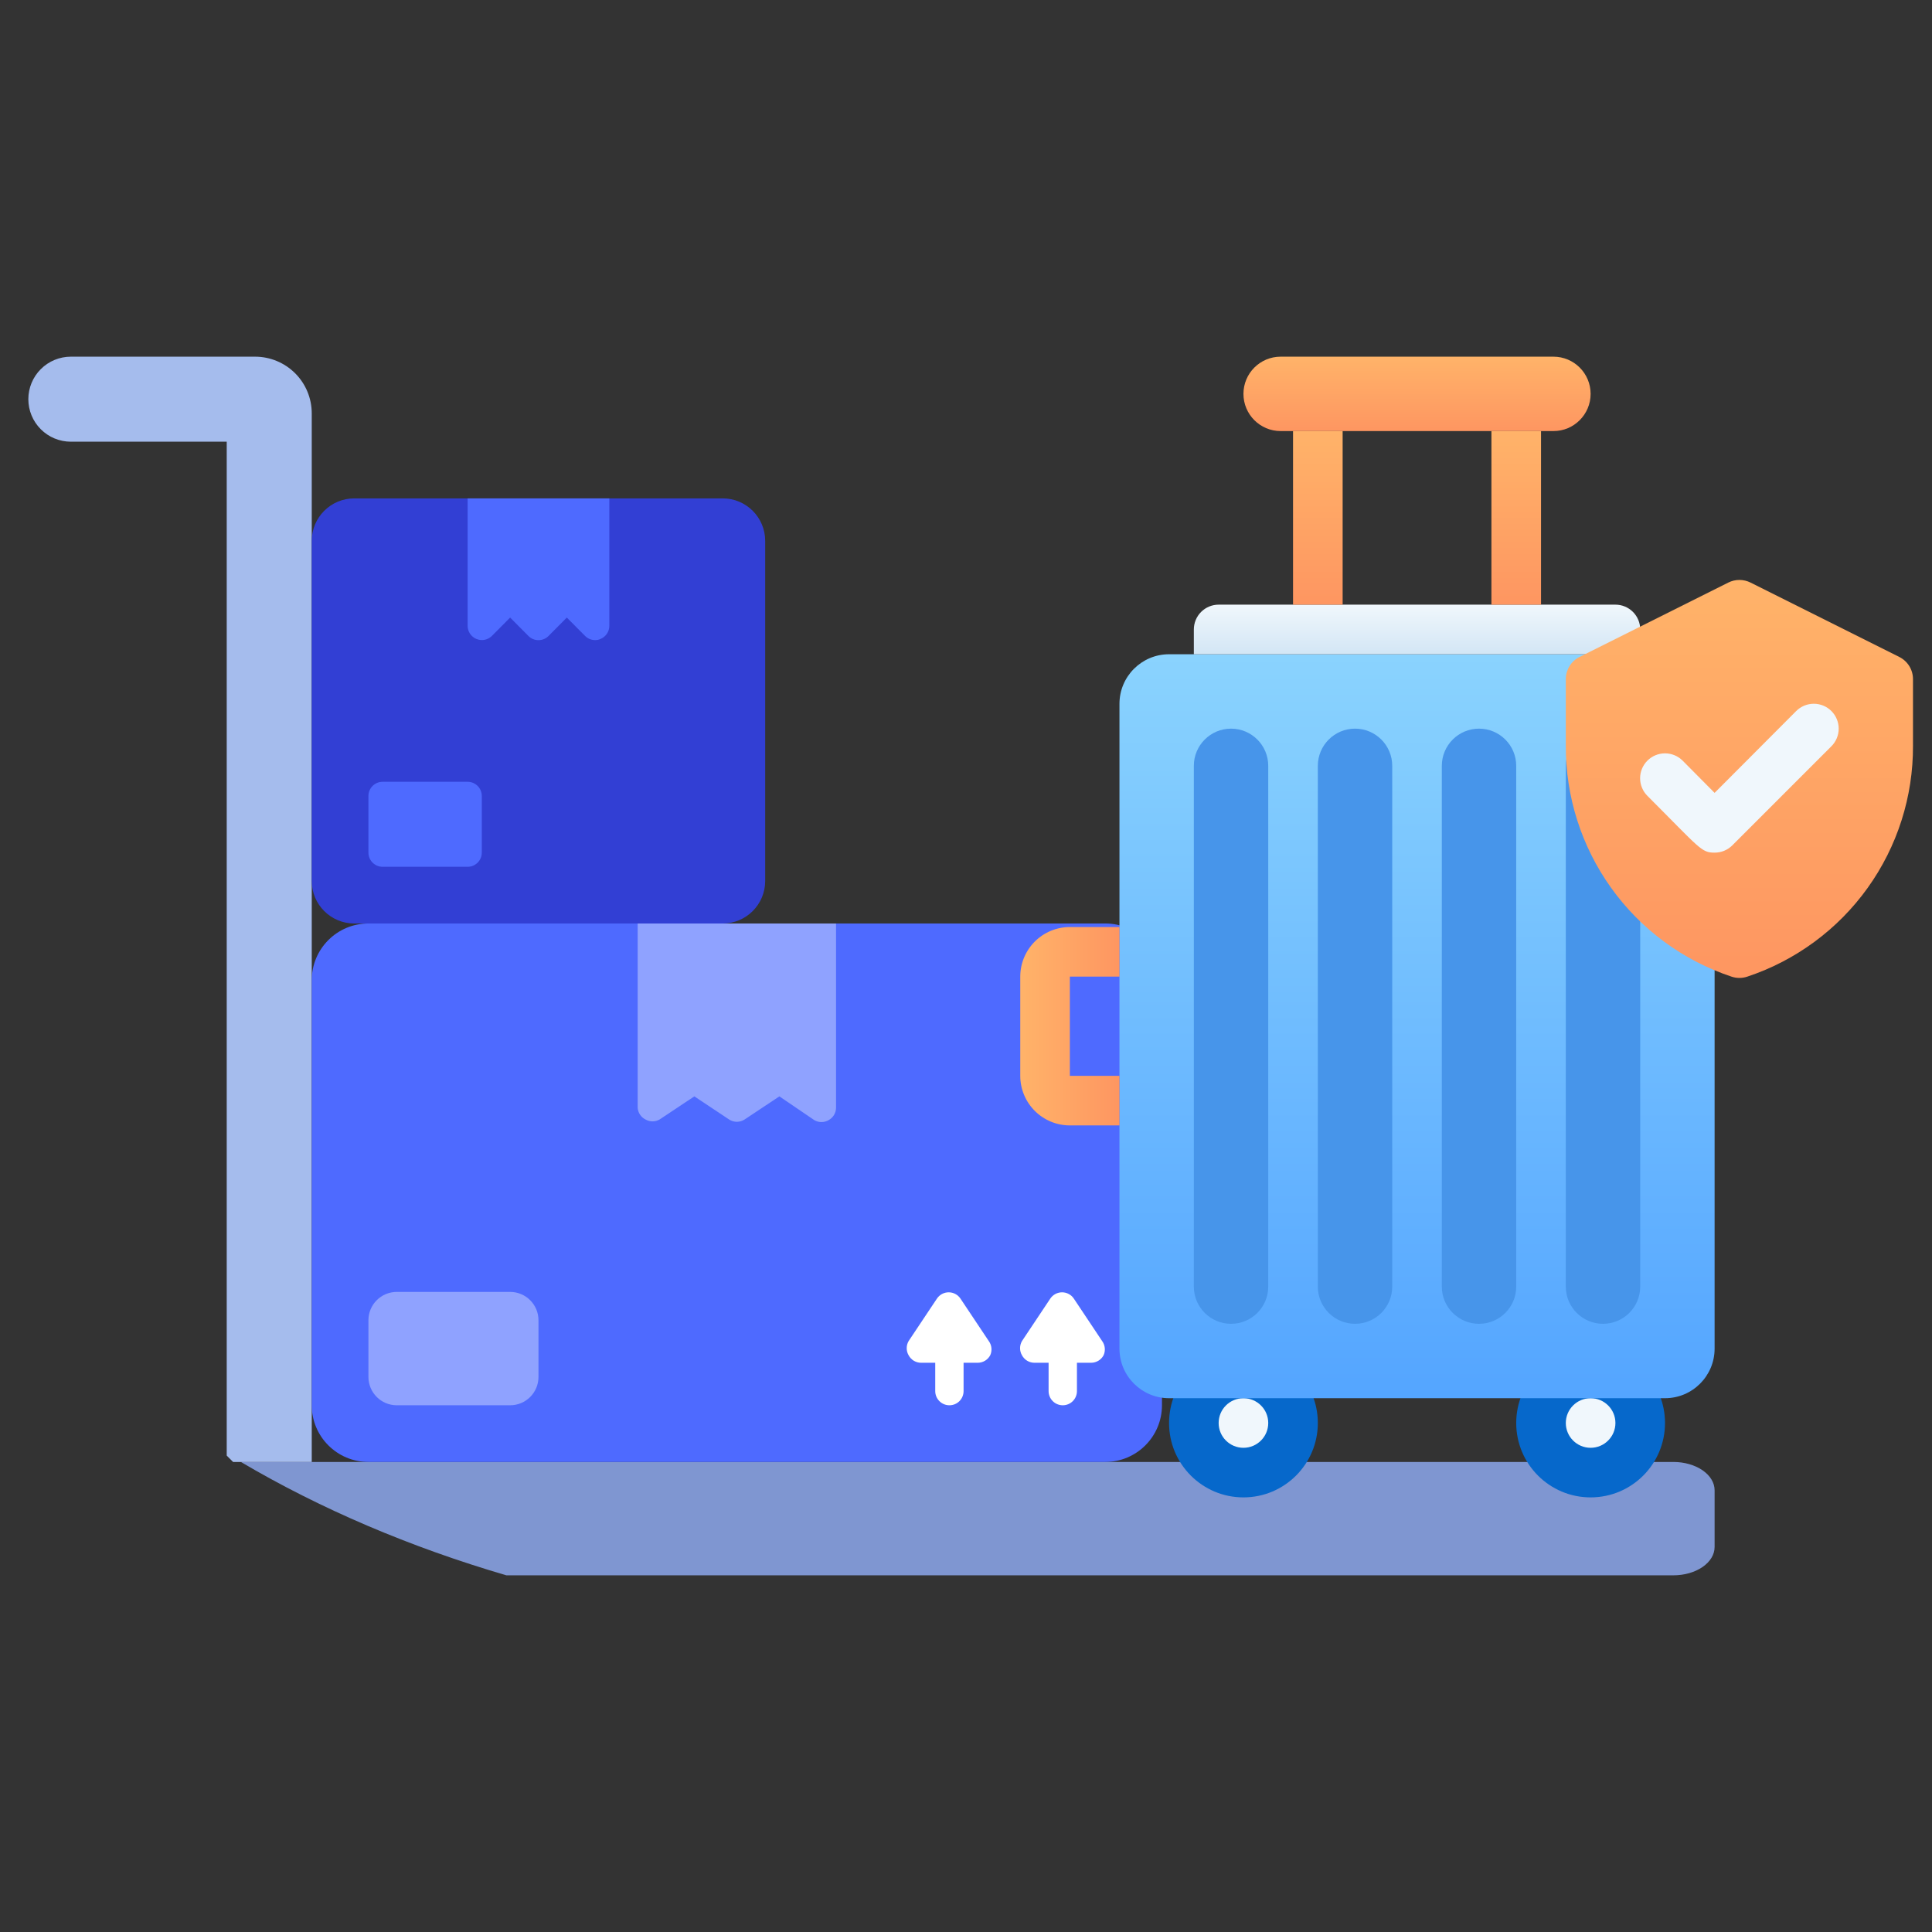 <svg width="130" height="130" viewBox="0 0 130 130" fill="none" xmlns="http://www.w3.org/2000/svg">
<rect x="0" y="0" width="130" height="130" fill="#333333" stroke="none"/>
<path d="M115.372 100.279V104.093C115.372 104.599 115.08 105.084 114.559 105.441C114.039 105.799 113.334 106 112.598 106H34.075C27.586 104.102 21.56 101.529 16.209 98.372H112.598C113.334 98.372 114.039 98.573 114.559 98.931C115.08 99.288 115.372 99.773 115.372 100.279Z" fill="#7F96D1"/>
<path d="M1.907 26.86C1.907 27.619 2.208 28.347 2.745 28.883C3.281 29.42 4.009 29.721 4.767 29.721H15.256V97.943L15.685 98.372H20.977V27.814C20.977 26.802 20.575 25.832 19.86 25.117C19.144 24.402 18.174 24 17.163 24H4.767C4.009 24 3.281 24.301 2.745 24.838C2.208 25.374 1.907 26.102 1.907 26.86Z" fill="#A5BCED"/>
<path d="M74.372 62.139H24.791C22.684 62.139 20.977 63.847 20.977 65.953V94.558C20.977 96.664 22.684 98.372 24.791 98.372H74.372C76.478 98.372 78.186 96.664 78.186 94.558V65.953C78.186 63.847 76.478 62.139 74.372 62.139Z" fill="#4E6AFF"/>
<path d="M66.63 91.192C66.549 91.345 66.428 91.472 66.28 91.561C66.132 91.65 65.963 91.697 65.791 91.698H64.837V93.605C64.837 93.858 64.737 94.1 64.558 94.279C64.379 94.458 64.137 94.558 63.884 94.558C63.631 94.558 63.388 94.458 63.21 94.279C63.031 94.1 62.93 93.858 62.93 93.605V91.698H61.977C61.804 91.697 61.635 91.65 61.487 91.561C61.34 91.472 61.219 91.345 61.138 91.192C61.054 91.047 61.01 90.883 61.01 90.716C61.01 90.548 61.054 90.384 61.138 90.239L63.045 87.379C63.132 87.249 63.25 87.142 63.388 87.069C63.526 86.995 63.68 86.957 63.836 86.957C63.992 86.957 64.147 86.995 64.284 87.069C64.422 87.142 64.54 87.249 64.627 87.379L66.534 90.239C66.633 90.375 66.694 90.535 66.711 90.703C66.727 90.87 66.7 91.039 66.63 91.192Z" fill="white"/>
<path d="M74.258 91.192C74.177 91.345 74.056 91.472 73.908 91.561C73.76 91.65 73.591 91.697 73.419 91.698H72.465V93.605C72.465 93.858 72.365 94.1 72.186 94.279C72.007 94.458 71.764 94.558 71.512 94.558C71.259 94.558 71.016 94.458 70.837 94.279C70.659 94.1 70.558 93.858 70.558 93.605V91.698H69.605C69.432 91.697 69.263 91.65 69.115 91.561C68.968 91.472 68.847 91.345 68.766 91.192C68.682 91.047 68.638 90.883 68.638 90.716C68.638 90.548 68.682 90.384 68.766 90.239L70.672 87.379C70.76 87.249 70.878 87.142 71.016 87.069C71.154 86.995 71.308 86.957 71.464 86.957C71.62 86.957 71.774 86.995 71.912 87.069C72.05 87.142 72.168 87.249 72.255 87.379L74.162 90.239C74.261 90.375 74.322 90.535 74.338 90.703C74.355 90.87 74.327 91.039 74.258 91.192Z" fill="white"/>
<path d="M48.628 33.535H23.837C22.257 33.535 20.977 34.816 20.977 36.395V59.279C20.977 60.859 22.257 62.14 23.837 62.14H48.628C50.208 62.14 51.488 60.859 51.488 59.279V36.395C51.488 34.816 50.208 33.535 48.628 33.535Z" fill="#323FD4"/>
<path d="M56.256 74.535C56.255 74.707 56.208 74.876 56.119 75.024C56.03 75.172 55.903 75.293 55.751 75.374C55.605 75.457 55.441 75.502 55.274 75.502C55.106 75.502 54.942 75.457 54.797 75.374L52.442 73.772L50.106 75.326C49.95 75.429 49.768 75.483 49.581 75.483C49.395 75.483 49.213 75.429 49.057 75.326L46.721 73.772L44.385 75.326C44.24 75.41 44.075 75.454 43.908 75.454C43.741 75.454 43.576 75.41 43.431 75.326C43.282 75.251 43.156 75.139 43.064 75C42.972 74.862 42.918 74.701 42.907 74.535V62.139H56.256V74.535Z" fill="#8FA2FF"/>
<path d="M34.326 86.93H26.698C25.645 86.93 24.791 87.784 24.791 88.837V92.651C24.791 93.704 25.645 94.558 26.698 94.558H34.326C35.379 94.558 36.233 93.704 36.233 92.651V88.837C36.233 87.784 35.379 86.93 34.326 86.93Z" fill="#8FA2FF"/>
<path d="M41 42.116C40.999 42.305 40.943 42.488 40.837 42.644C40.732 42.8 40.583 42.922 40.409 42.993C40.296 43.047 40.172 43.073 40.047 43.07C39.921 43.071 39.797 43.047 39.681 42.999C39.565 42.952 39.459 42.882 39.37 42.793L38.14 41.554L36.91 42.793C36.821 42.883 36.716 42.954 36.599 43.002C36.483 43.05 36.359 43.075 36.233 43.075C36.107 43.075 35.982 43.05 35.866 43.002C35.75 42.954 35.644 42.883 35.556 42.793L34.326 41.554L33.096 42.793C32.962 42.926 32.791 43.015 32.606 43.051C32.422 43.087 32.23 43.066 32.056 42.993C31.882 42.922 31.733 42.8 31.628 42.644C31.523 42.488 31.466 42.305 31.465 42.116V33.535H41V42.116Z" fill="#4E6AFF"/>
<path d="M31.465 52.605H25.744C25.218 52.605 24.791 53.031 24.791 53.558V57.372C24.791 57.898 25.218 58.325 25.744 58.325H31.465C31.992 58.325 32.419 57.898 32.419 57.372V53.558C32.419 53.031 31.992 52.605 31.465 52.605Z" fill="#4E6AFF"/>
<path d="M83.668 100.756C86.433 100.756 88.674 98.515 88.674 95.75C88.674 92.985 86.433 90.744 83.668 90.744C80.904 90.744 78.663 92.985 78.663 95.75C78.663 98.515 80.904 100.756 83.668 100.756Z" fill="#0668CB"/>
<path d="M83.669 97.419C84.59 97.419 85.337 96.672 85.337 95.75C85.337 94.829 84.59 94.082 83.669 94.082C82.747 94.082 82 94.829 82 95.75C82 96.672 82.747 97.419 83.669 97.419Z" fill="#F0F7FC"/>
<path d="M107.029 100.756C109.794 100.756 112.035 98.515 112.035 95.75C112.035 92.985 109.794 90.744 107.029 90.744C104.264 90.744 102.023 92.985 102.023 95.75C102.023 98.515 104.264 100.756 107.029 100.756Z" fill="#0668CB"/>
<path d="M107.029 97.419C107.951 97.419 108.698 96.672 108.698 95.75C108.698 94.829 107.951 94.082 107.029 94.082C106.108 94.082 105.36 94.829 105.36 95.75C105.36 96.672 106.108 97.419 107.029 97.419Z" fill="#F0F7FC"/>
<path d="M112.035 44.023H78.663C76.82 44.023 75.326 45.518 75.326 47.361V90.744C75.326 92.588 76.82 94.082 78.663 94.082H112.035C113.878 94.082 115.372 92.588 115.372 90.744V47.361C115.372 45.518 113.878 44.023 112.035 44.023Z" fill="url(#paint0_linear_3002_10943)"/>
<path d="M82 40.686H108.698C109.14 40.686 109.565 40.862 109.878 41.175C110.191 41.488 110.366 41.912 110.366 42.355V44.023H80.331V42.355C80.331 41.912 80.507 41.488 80.82 41.175C81.133 40.862 81.558 40.686 82 40.686Z" fill="url(#paint1_linear_3002_10943)"/>
<path d="M104.526 24H86.172C84.789 24 83.669 25.121 83.669 26.503C83.669 27.885 84.789 29.006 86.172 29.006H104.526C105.909 29.006 107.029 27.885 107.029 26.503C107.029 25.121 105.909 24 104.526 24Z" fill="url(#paint2_linear_3002_10943)"/>
<path d="M87.006 29.006H90.343V40.686H87.006V29.006Z" fill="url(#paint3_linear_3002_10943)"/>
<path d="M100.355 29.006H103.692V40.686H100.355V29.006Z" fill="url(#paint4_linear_3002_10943)"/>
<path d="M85.337 51.532C85.337 50.15 84.217 49.029 82.834 49.029C81.452 49.029 80.331 50.15 80.331 51.532V86.573C80.331 87.955 81.452 89.076 82.834 89.076C84.217 89.076 85.337 87.955 85.337 86.573V51.532Z" fill="#4795EA"/>
<path d="M93.68 51.532C93.68 50.15 92.56 49.029 91.177 49.029C89.795 49.029 88.674 50.15 88.674 51.532V86.573C88.674 87.955 89.795 89.076 91.177 89.076C92.56 89.076 93.68 87.955 93.68 86.573V51.532Z" fill="#4795EA"/>
<path d="M102.023 51.532C102.023 50.15 100.903 49.029 99.52 49.029C98.138 49.029 97.017 50.15 97.017 51.532V86.573C97.017 87.955 98.138 89.076 99.52 89.076C100.903 89.076 102.023 87.955 102.023 86.573V51.532Z" fill="#4795EA"/>
<path d="M110.366 51.532C110.366 50.15 109.246 49.029 107.863 49.029C106.481 49.029 105.36 50.15 105.36 51.532V86.573C105.36 87.955 106.481 89.076 107.863 89.076C109.246 89.076 110.366 87.955 110.366 86.573V51.532Z" fill="#4795EA"/>
<path d="M128.721 45.692V50.164C128.739 53.6 127.671 56.954 125.669 59.747C123.667 62.54 120.834 64.629 117.575 65.715C117.228 65.832 116.853 65.832 116.507 65.715C113.247 64.629 110.414 62.54 108.412 59.747C106.41 56.954 105.342 53.6 105.36 50.164V45.692C105.361 45.384 105.448 45.082 105.61 44.82C105.772 44.558 106.003 44.346 106.278 44.207L116.29 39.201C116.523 39.084 116.78 39.023 117.041 39.023C117.301 39.023 117.559 39.084 117.792 39.201L127.803 44.207C128.078 44.346 128.31 44.558 128.472 44.82C128.634 45.082 128.72 45.384 128.721 45.692Z" fill="url(#paint5_linear_3002_10943)"/>
<path d="M115.372 57.372C114.471 57.372 114.421 57.122 110.85 53.551C110.536 53.237 110.359 52.811 110.359 52.366C110.359 51.922 110.536 51.496 110.85 51.182C111.164 50.867 111.591 50.691 112.035 50.691C112.479 50.691 112.905 50.867 113.22 51.182L115.372 53.351L120.862 47.844C121.176 47.53 121.602 47.354 122.047 47.354C122.491 47.354 122.917 47.53 123.231 47.844C123.545 48.159 123.722 48.585 123.722 49.029C123.722 49.474 123.545 49.9 123.231 50.214L116.557 56.888C116.401 57.043 116.216 57.165 116.013 57.248C115.809 57.331 115.592 57.373 115.372 57.372Z" fill="#F0F7FC"/>
<path d="M75.326 65.715V62.378H71.989C71.103 62.378 70.254 62.73 69.629 63.355C69.003 63.981 68.651 64.83 68.651 65.715V72.39C68.651 73.275 69.003 74.124 69.629 74.749C70.254 75.375 71.103 75.727 71.989 75.727H75.326V72.39H71.989V65.715H75.326Z" fill="url(#paint6_linear_3002_10943)"/>
<defs>
<linearGradient id="paint0_linear_3002_10943" x1="95.349" y1="94.082" x2="95.349" y2="44.023" gradientUnits="userSpaceOnUse">
<stop stop-color="#54A5FF"/>
<stop offset="1" stop-color="#8AD3FE"/>
</linearGradient>
<linearGradient id="paint1_linear_3002_10943" x1="95.349" y1="44.023" x2="95.349" y2="40.686" gradientUnits="userSpaceOnUse">
<stop stop-color="#D3E6F5"/>
<stop offset="1" stop-color="#F0F7FC"/>
</linearGradient>
<linearGradient id="paint2_linear_3002_10943" x1="95.349" y1="29.006" x2="95.349" y2="24" gradientUnits="userSpaceOnUse">
<stop stop-color="#FE9661"/>
<stop offset="1" stop-color="#FFB369"/>
</linearGradient>
<linearGradient id="paint3_linear_3002_10943" x1="88.674" y1="40.686" x2="88.674" y2="29.006" gradientUnits="userSpaceOnUse">
<stop stop-color="#FE9661"/>
<stop offset="1" stop-color="#FFB369"/>
</linearGradient>
<linearGradient id="paint4_linear_3002_10943" x1="102.023" y1="40.686" x2="102.023" y2="29.006" gradientUnits="userSpaceOnUse">
<stop stop-color="#FE9661"/>
<stop offset="1" stop-color="#FFB369"/>
</linearGradient>
<linearGradient id="paint5_linear_3002_10943" x1="117.041" y1="65.715" x2="117.041" y2="39.018" gradientUnits="userSpaceOnUse">
<stop stop-color="#FE9661"/>
<stop offset="1" stop-color="#FFB369"/>
</linearGradient>
<linearGradient id="paint6_linear_3002_10943" x1="75.326" y1="69.052" x2="68.651" y2="69.052" gradientUnits="userSpaceOnUse">
<stop stop-color="#FE9661"/>
<stop offset="1" stop-color="#FFB369"/>
</linearGradient>
</defs>
</svg>
